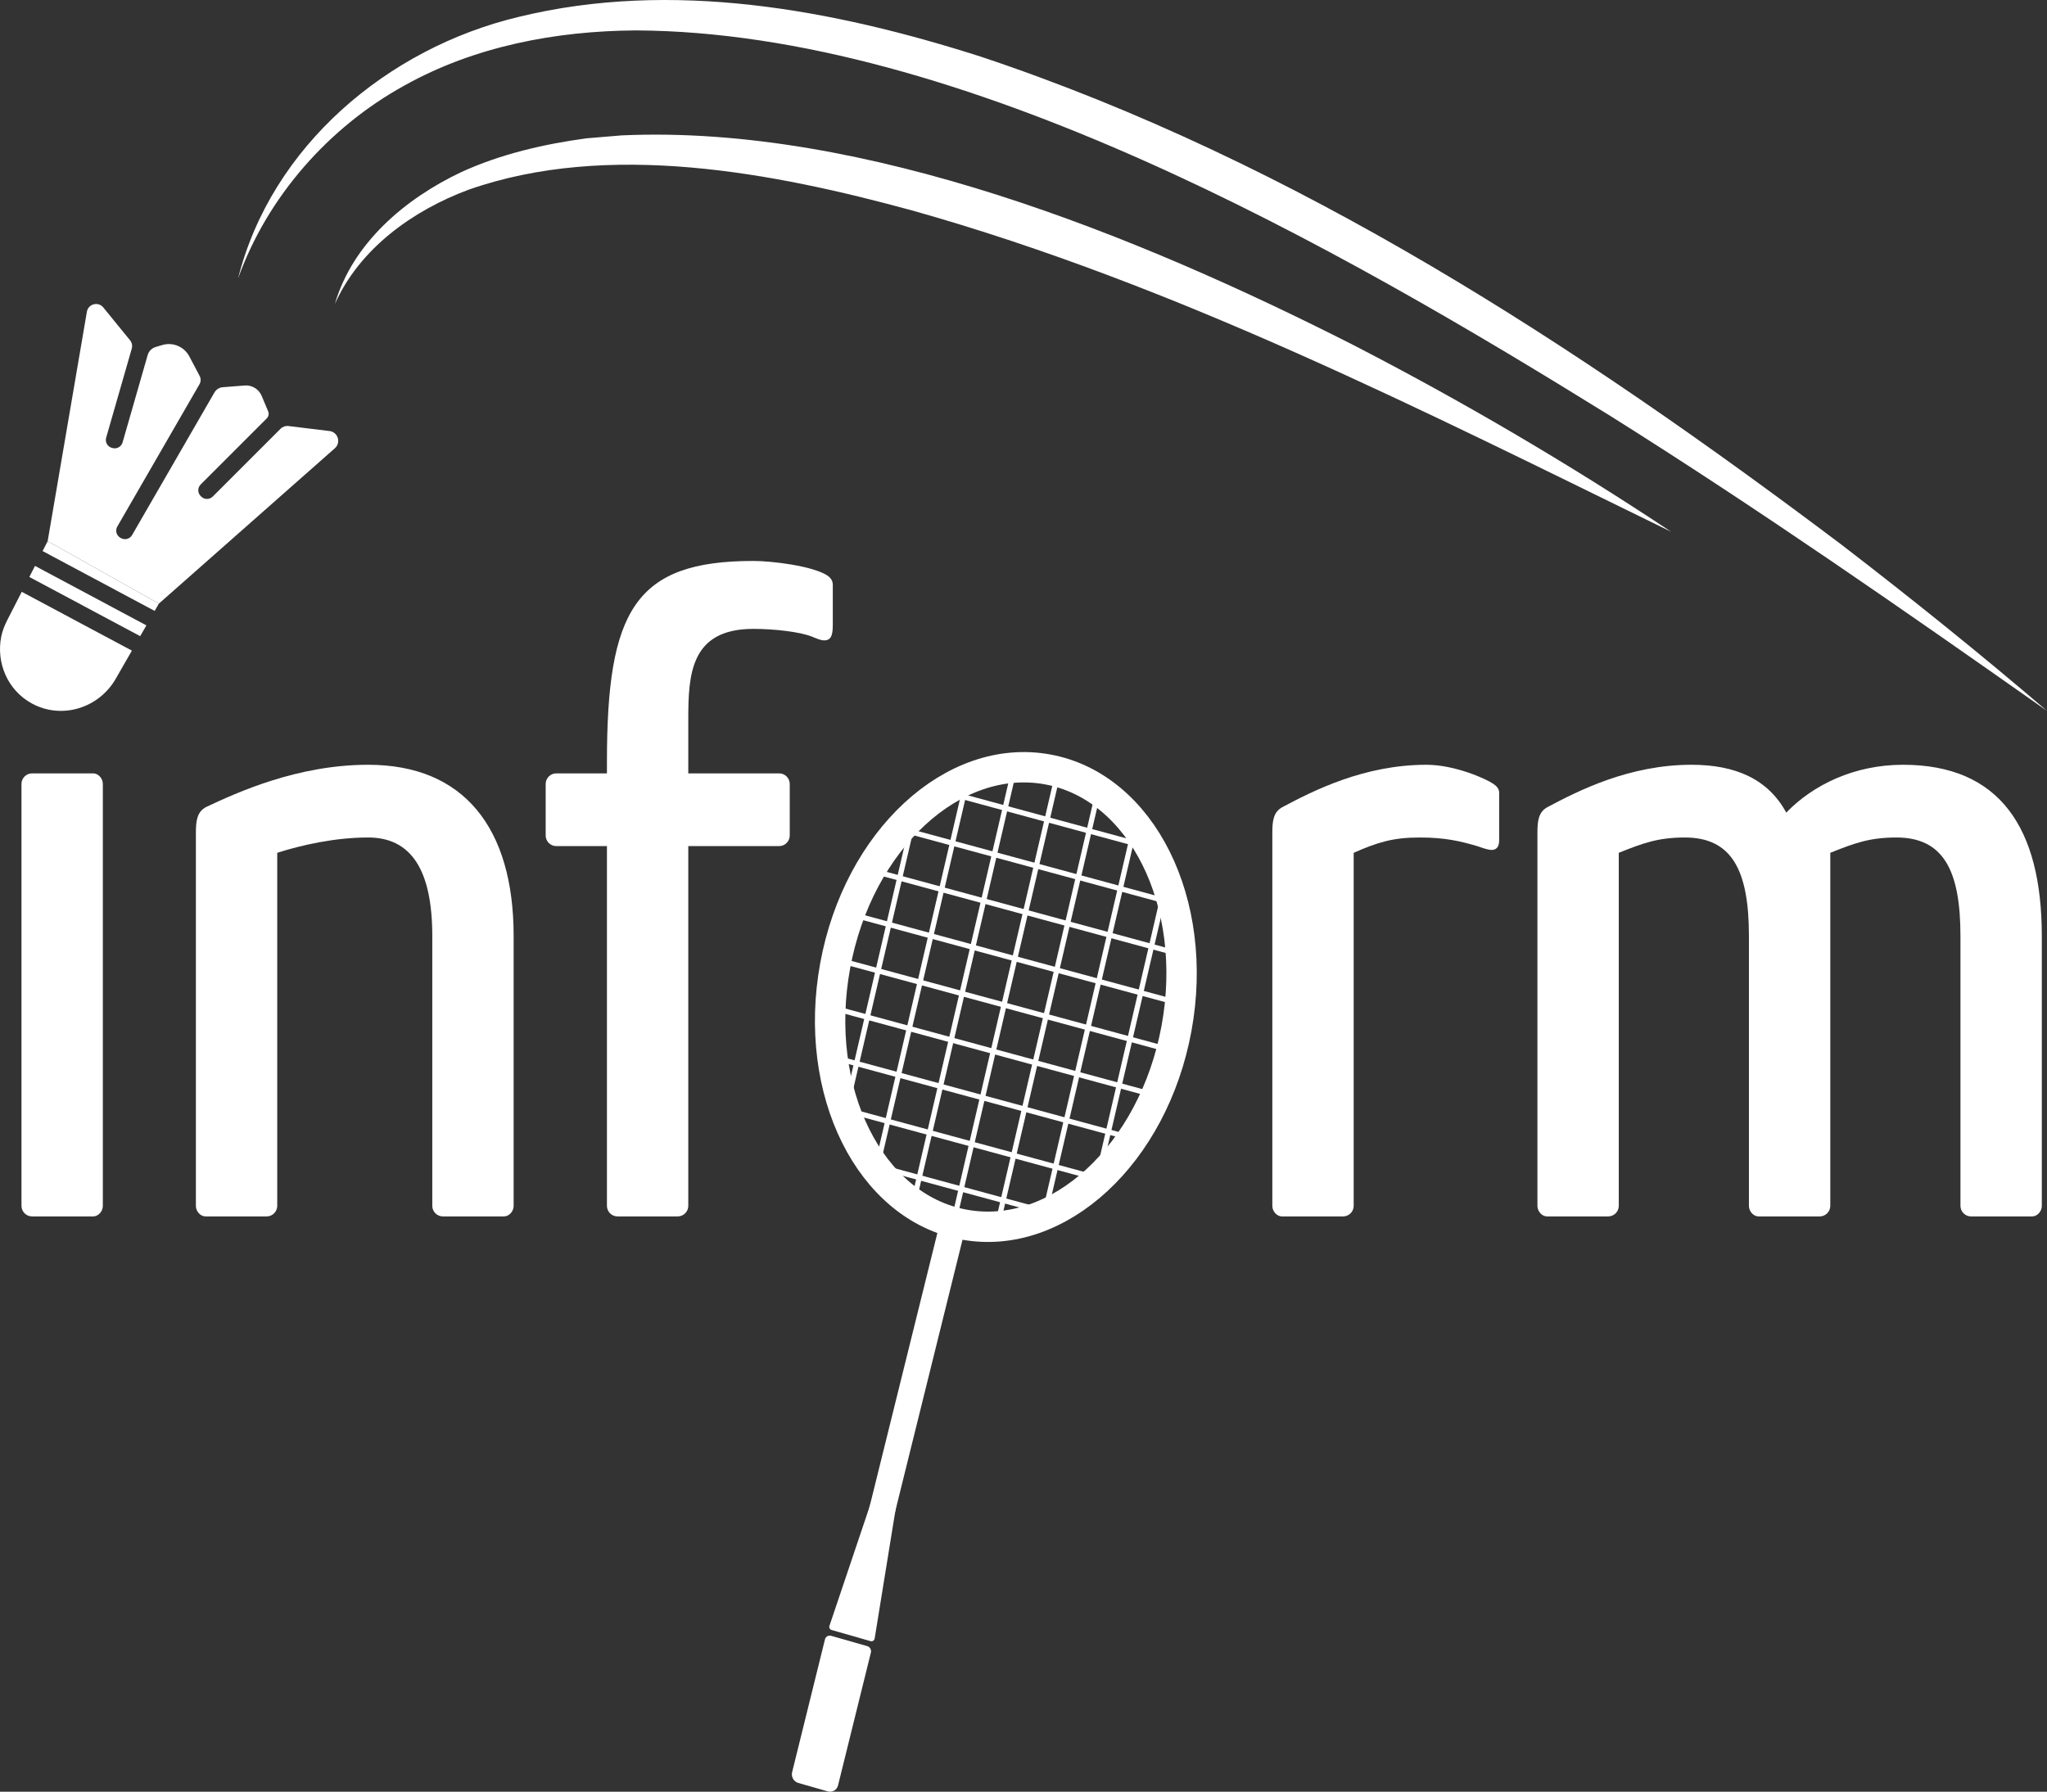 <?xml version="1.0" encoding="UTF-8"?>
<svg id="Laag_2" data-name="Laag 2" xmlns="http://www.w3.org/2000/svg" viewBox="0 0 471.906 413.133">
  <rect x="0" y="0" width="471.906" height="413.133" fill="#333333" stroke="none"/>
  <defs>
    <style>
      .cls-1 {
        stroke-width: 7px;
      }

      .cls-1, .cls-2, .cls-3 {
        fill: none;
        stroke: #fff;
        stroke-miterlimit: 10;
      }

      .cls-2 {
        stroke-width: 1.2px;
      }

      .cls-4 {
        fill: #fff;
        stroke-width: 0px;
      }

      .cls-3 {
        stroke-width: 6px;
      }
    </style>
  </defs>
  <g id="Laag_2-2" data-name="Laag 2">
    <path class="cls-4" d="M7.379,280.483c-1.324,0-2.427-1.103-2.427-2.427v-97.303c0-1.324,1.103-2.427,2.427-2.427h14.121c1.103,0,2.206,1.103,2.206,2.427v97.303c0,1.324-1.103,2.427-2.206,2.427H7.379Z"/>
    <path class="cls-4" d="M118.412,215.836v62.22c0,1.324-1.103,2.427-2.206,2.427h-14.121c-1.324,0-2.428-1.103-2.428-2.427v-62.22c0-15.225-4.853-22.726-14.782-22.726-7.723,0-15.445,1.765-20.961,3.53v81.416c0,1.324-1.104,2.427-2.427,2.427h-14.121c-1.104,0-2.207-1.103-2.207-2.427v-86.05c0-2.647.221-4.854,2.428-5.957,7.059-3.31,20.959-9.708,37.288-9.708,22.065,0,33.537,14.562,33.537,39.495Z"/>
    <path class="cls-4" d="M158.675,278.056c0,1.324-1.103,2.427-2.427,2.427h-13.9c-1.324,0-2.427-1.103-2.427-2.427v-82.961h-11.694c-1.324,0-2.427-1.104-2.427-2.427v-11.915c0-1.324,1.103-2.427,2.427-2.427h11.694v-2.648c0-34.861,6.398-46.334,33.758-46.334,4.191,0,13.459,1.103,16.989,3.309.661.442,1.322,1.104,1.322,2.207v9.267c0,2.427-.44,3.53-1.985,3.53-.882,0-1.764-.441-2.868-.883-2.868-1.103-8.605-1.765-13.459-1.765-14.563,0-15.004,10.591-15.004,20.961v12.356h20.962c1.322,0,2.427,1.103,2.427,2.427v11.915c0,1.324-1.104,2.427-2.427,2.427h-20.962v82.961Z"/>
    <path class="cls-4" d="M312.072,196.64v81.416c0,1.324-1.103,2.427-2.427,2.427h-14.121c-1.103,0-2.206-1.103-2.206-2.427v-86.05c0-2.647.221-4.854,2.427-5.957,7.061-3.751,18.753-9.708,33.095-9.708,6.62,0,13.9,3.309,15.446,4.412.661.442,1.322,1.104,1.322,1.986v11.033c0,1.545-.661,2.207-1.764,2.207-.883,0-2.647-.662-3.31-.883-3.75-1.104-7.28-1.986-13.238-1.986-6.178,0-9.709,1.103-15.225,3.53Z"/>
    <path class="cls-4" d="M438.717,176.341c22.285,0,31.992,14.562,31.992,39.495v62.22c0,1.324-1.103,2.427-2.207,2.427h-14.121c-1.322,0-2.427-1.103-2.427-2.427v-62.22c0-15.225-3.971-22.726-14.784-22.726-6.177,0-9.707,1.324-15.223,3.53v81.416c0,1.324-1.104,2.427-2.428,2.427h-14.121c-1.103,0-2.207-1.103-2.207-2.427v-62.22c0-15.225-3.97-22.726-14.782-22.726-6.177,0-9.708,1.324-15.224,3.53v81.416c0,1.324-1.104,2.427-2.427,2.427h-14.121c-1.104,0-2.207-1.103-2.207-2.427v-86.05c0-2.647.221-4.854,2.428-5.957,7.059-3.751,18.753-9.708,33.095-9.708,10.15,0,17.652,3.309,21.843,11.032,6.178-6.399,15.667-11.032,26.92-11.032Z"/>
    <g>
      <ellipse class="cls-1" cx="231.885" cy="229.895" rx="53.355" ry="40.001" transform="translate(-36.081 416.486) rotate(-79.604)"/>
      <line class="cls-3" x1="219.923" y1="281.338" x2="203.028" y2="349.554"/>
      <path class="cls-4" d="M212.215,312.533l-21,62.362c-.135.4.092.832.498.949l8.991,2.575c.427.122.864-.156.935-.594l10.576-65.292Z"/>
      <path class="cls-4" d="M190.818,413.057l-6.782-1.942c-1.051-.301-1.689-1.409-1.425-2.475l7.574-30.634c.157-.633.79-1.002,1.414-.823l8.327,2.384c.624.179,1.004.837.847,1.471l-7.574,30.634c-.264,1.066-1.329,1.687-2.38,1.386Z"/>
      <g>
        <line class="cls-2" x1="210.869" y1="187.561" x2="194.844" y2="256.475"/>
        <line class="cls-2" x1="268.925" y1="203.315" x2="252.901" y2="272.229"/>
        <line class="cls-2" x1="222.826" y1="180.378" x2="202.239" y2="268.909"/>
        <line class="cls-2" x1="261.53" y1="190.881" x2="240.944" y2="279.412"/>
        <line class="cls-2" x1="234.051" y1="176.341" x2="210.366" y2="278.197"/>
        <line class="cls-2" x1="253.403" y1="181.592" x2="229.719" y2="283.449"/>
        <line class="cls-2" x1="244.061" y1="177.532" x2="219.709" y2="282.258"/>
      </g>
      <g>
        <line class="cls-2" x1="267.19" y1="195.973" x2="215.61" y2="181.977"/>
        <line class="cls-2" x1="262.492" y1="262.88" x2="191.901" y2="243.725"/>
        <line class="cls-2" x1="253.029" y1="271.678" x2="193.03" y2="255.398"/>
        <line class="cls-2" x1="240.944" y1="279.412" x2="201.373" y2="268.674"/>
        <line class="cls-2" x1="272.045" y1="208.654" x2="205.783" y2="190.674"/>
        <line class="cls-2" x1="266.501" y1="252.604" x2="191.444" y2="232.237"/>
        <line class="cls-2" x1="274.546" y1="220.696" x2="198.311" y2="200.01"/>
        <line class="cls-2" x1="269.575" y1="242.075" x2="193.34" y2="221.388"/>
        <line class="cls-2" x1="273.135" y1="231.677" x2="194.752" y2="210.408"/>
      </g>
    </g>
    <path class="cls-4" d="M54.867,64.261C62.549,33.683,89.394,11.113,119.514,3.91c35.384-8.664,72.506-1.737,106.589,9.15,72.696,24.243,137.685,66.765,198.483,112.577,16.091,12.377,31.908,25.088,47.32,38.276-33.134-23.312-66.317-46.438-100.613-67.974C308.359,56.91,221.859,7.366,146.612,7.014c-18.451.111-37.245,3.656-53.465,12.755-17.388,9.597-31.571,25.669-38.281,44.491h0Z"/>
    <path class="cls-4" d="M77.197,70.096c4.112-14.078,16.236-24.303,29.14-30.411,9.068-4.158,19.024-6.457,28.873-7.791,1.658-.137,6.393-.542,8.127-.679,56.117-2.523,119.143,23.207,168.512,48.268,25.267,13.03,49.772,27.414,73.39,43.122-56.962-27.807-113.779-56.857-174.891-74.06-32.126-8.772-70.115-16.1-102.314-4.806-12.831,4.775-25.109,13.532-30.837,26.357h0Z"/>
    <path class="cls-4" d="M75.961,99.387l-9.463-1.15c-.672-.082-1.344.15-1.823.629l-15.627,15.627c-.739.739-1.937.738-2.675-.002l-.108-.108c-.738-.739-.737-1.936.002-2.675l15.228-15.228c.43-.43.557-1.077.322-1.638l-1.495-3.567c-.652-1.556-2.229-2.518-3.911-2.386l-5.066.397c-.793.062-1.504.511-1.902,1.199l-18.991,32.892c-.522.904-1.678,1.214-2.583.693l-.133-.077c-.905-.522-1.215-1.678-.693-2.583l18.948-32.818c.337-.584.351-1.3.037-1.896l-2.381-4.518c-1.187-2.252-3.8-3.35-6.239-2.621l-1.545.462c-.877.262-1.561.953-1.814,1.833l-5.791,20.158c-.288,1.004-1.336,1.585-2.34,1.297l-.148-.043c-1.004-.287-1.584-1.334-1.296-2.337l5.901-20.538c.192-.668.045-1.387-.394-1.926l-6.17-7.574c-1.165-1.429-3.47-.823-3.781.994l-9.041,52.895,25.635,14.408,40.571-35.824c1.476-1.303.72-3.738-1.234-3.976Z"/>
    <g>
      <polygon class="cls-4" points="35.66 140.866 36.624 139.186 10.989 124.778 10.989 124.778 9.82 127.064 35.66 140.866"/>
      <path class="cls-4" d="M5.013,136.459l-2.707,5.292-.635,1.241c-.611,1.195-1.113,2.45-1.379,3.766-1.223,6.049,1.447,12.378,7.021,15.435,6.903,3.786,15.646,1.116,19.528-5.963l3.563-6.208-25.392-13.562Z"/>
      <polygon class="cls-4" points="32.318 146.688 33.747 144.2 8.07 130.485 6.763 133.038 32.318 146.688"/>
    </g>
  </g>
</svg>